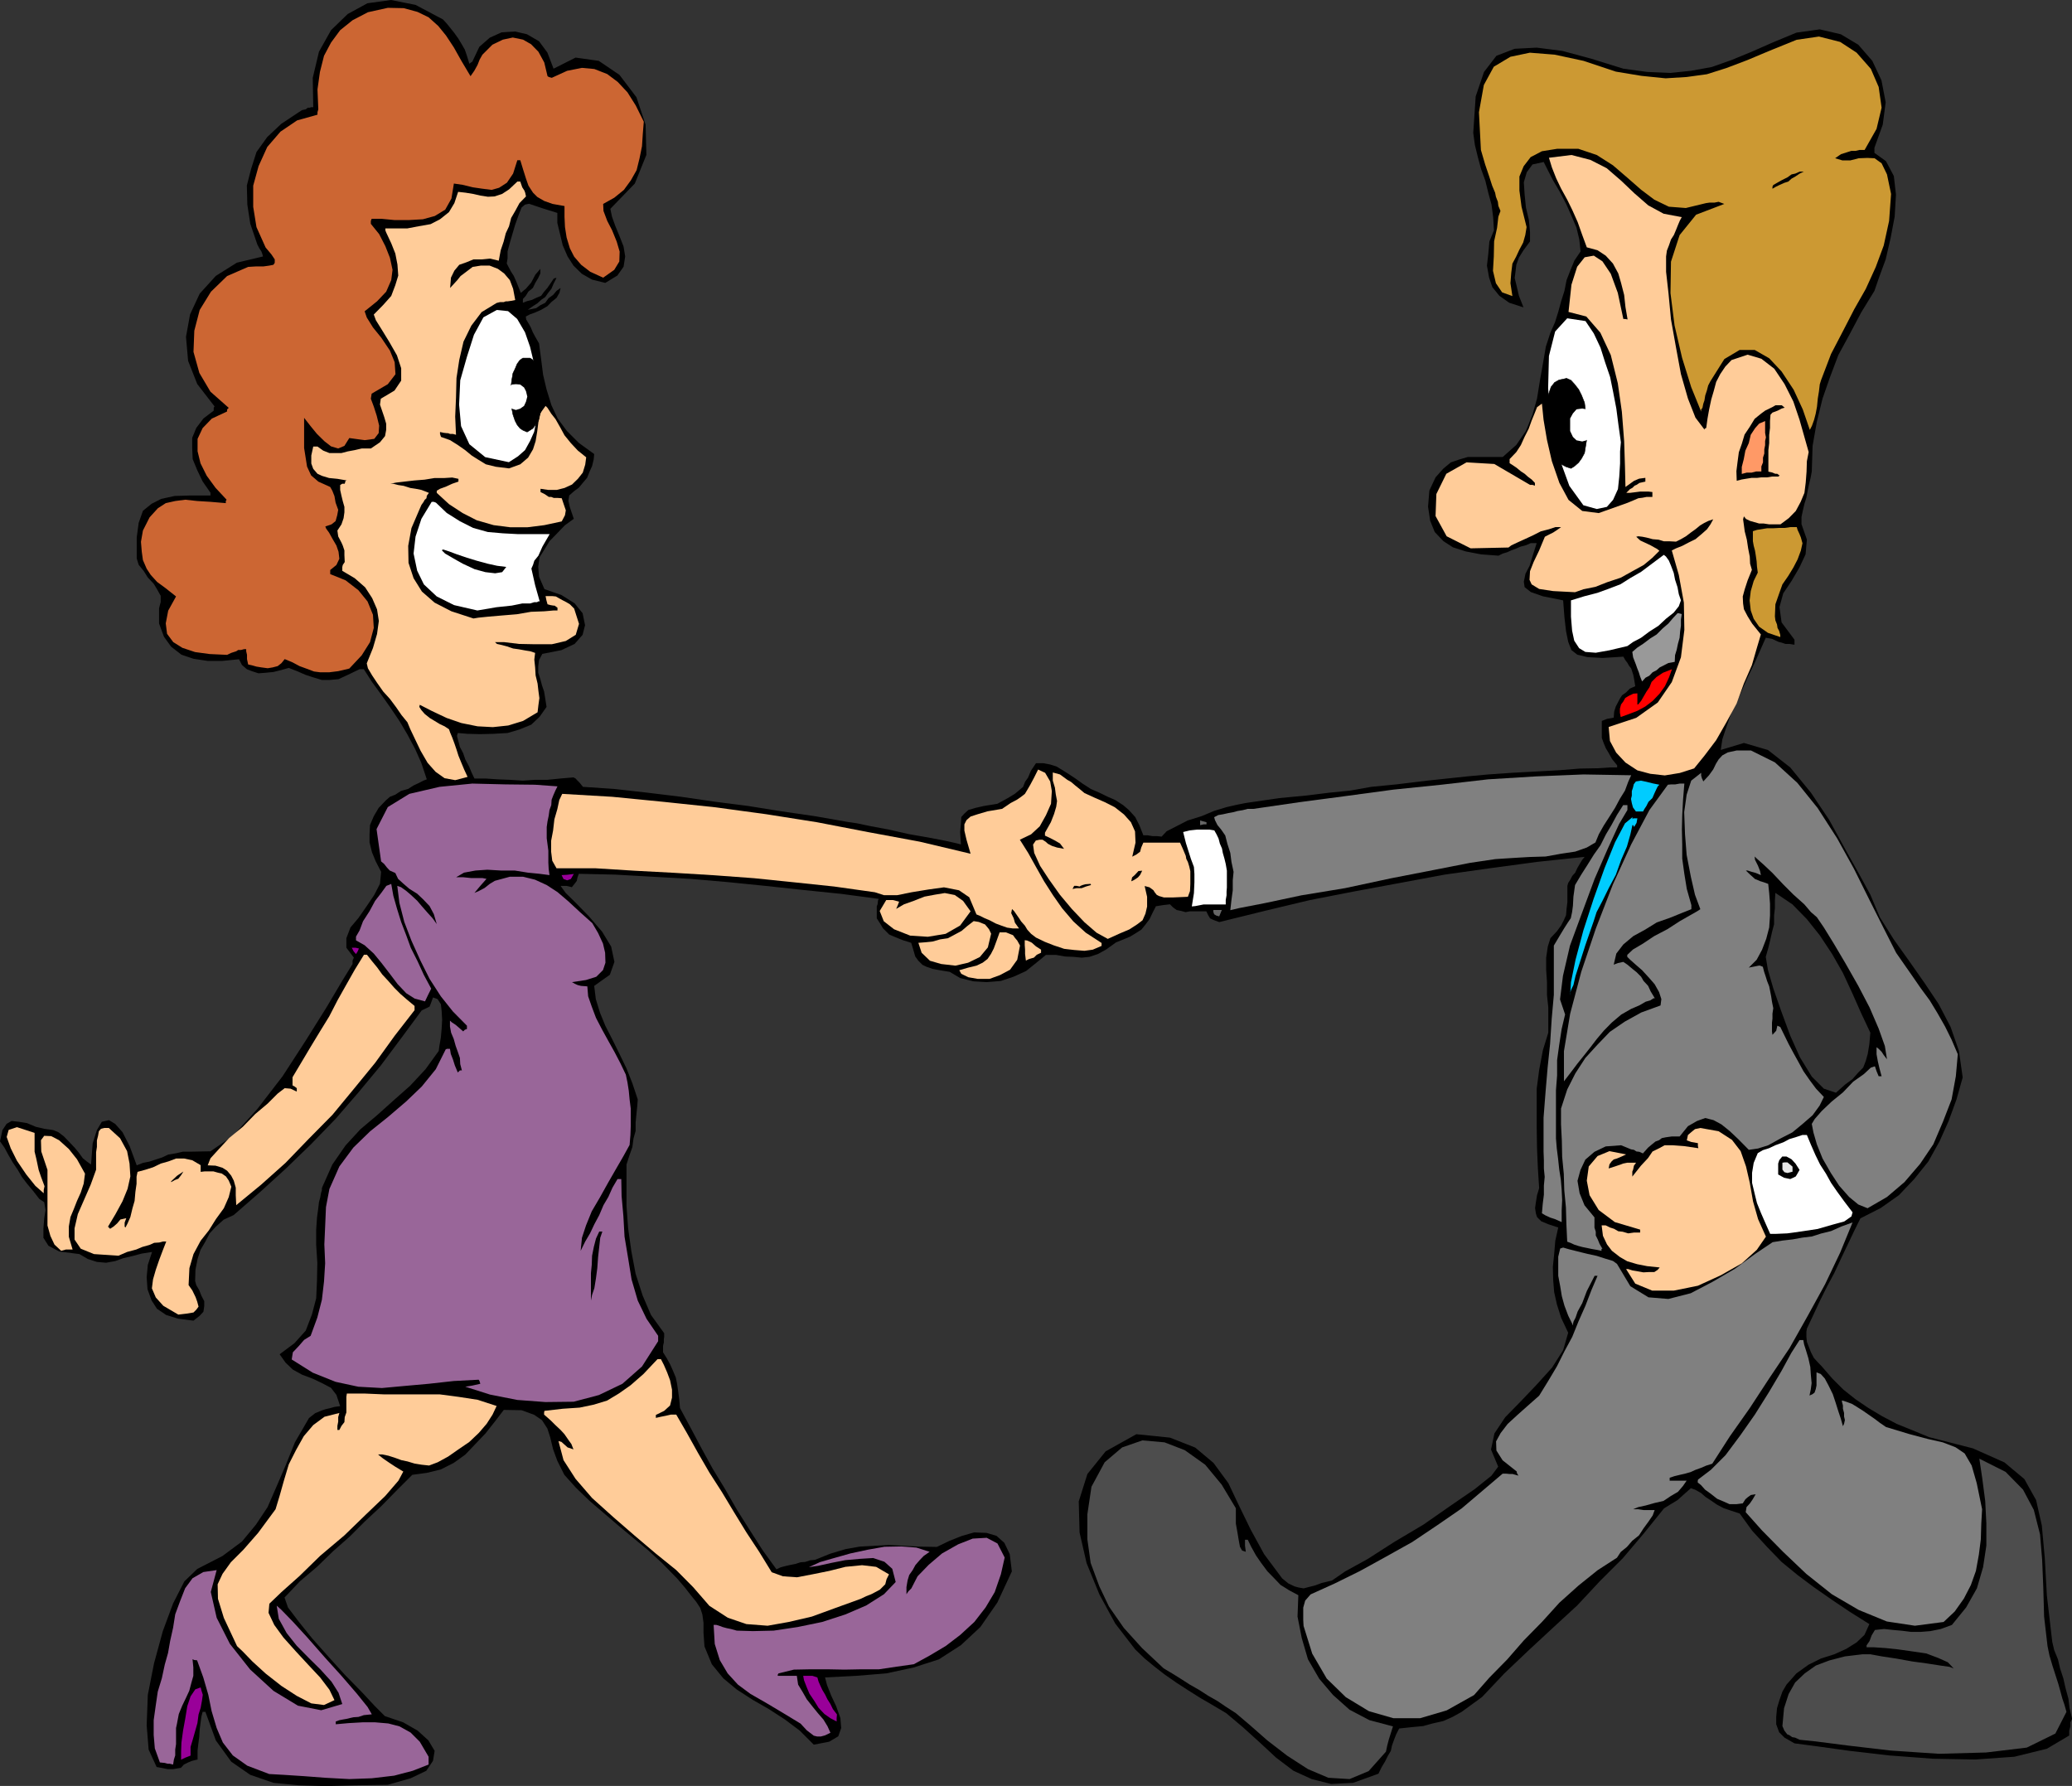 <svg xmlns="http://www.w3.org/2000/svg" version="1.2" width="480" height="413.745" viewBox="0 0 12700 10947" preserveAspectRatio="xMidYMid" fill-rule="evenodd" stroke-width="28.222" stroke-linejoin="round" xml:space="preserve"><rect x="0" y="0" width="12700" height="10947" fill="#333333" stroke="none"/><defs class="ClipPathGroup"><clipPath id="a" clipPathUnits="userSpaceOnUse"><path d="M0 0h12700v10947H0z"/></clipPath></defs><g class="SlideGroup"><g class="Slide" clip-path="url(#a)"><g class="Page"><g class="com.sun.star.drawing.PolyPolygonShape"><path class="BoundingBox" fill="none" d="M0 0h12702v10949H0z"/><path d="m12701 10536-16-66-7-58-18-66-13-58-20-61-13-56-23-56-12-51-33-284-13-232-18-198-35-155-72-129-122-102-193-86-269-69-104-43-94-38-91-48-82-49-81-55-74-59-68-68-64-74-25-26-23-25-18-35-12-31-13-33-3-30v-31l3-20 41-87 40-86 43-86 44-82 40-86 41-86 40-84 39-79 124-63 112-79 94-99 86-107 69-124 56-125 48-132 38-135-23-162-51-147-73-140-87-130-96-137-92-129-86-137-58-138-67-123-86-154-99-181-112-167-127-155-137-107-147-43-142 43 10-66 25-76 33-94 48-97 44-101 48-100 38-86 30-68 39 7 38 18 20 5 23 8h25l31 5v-31l-79-106-13-94 23-84 51-76 48-82 38-81 8-91-33-94v-44l8-38 10-43 12-38 8-43 8-38 10-41 7-38 5-157 26-148 35-142 46-132 51-135 69-127 71-134 81-132 30-87 39-106 30-130 25-132 8-135-13-114-48-91-71-51v-31l51-142 18-137-26-135-56-119-86-99-107-64-129-30-143 20-147 61-127 56-124 51-122 43-127 23-125 13-142-6-147-20-196-61-178-48-157-20-135 7-112 43-76 99-51 150-15 224 10 73 18 74 20 74 26 71 18 74 20 73 10 76 5 82-28 68-7 79-8 69 13 73 20 59 43 53 61 43 87 28-28-71-13-56-13-53 5-38 5-43 16-44 28-45 40-54v-58l-7-74-18-76-8-79-5-76 18-61 35-48 69-15 25 50 33 64 39 66 40 76 33 74 31 73 17 72 8 73-38 56-25 61-23 59-13 66-20 63-18 66-20 64-28 63-28 86-18 105-18 101-18 112-28 99-40 99-59 86-83 74h-214l-51 15-53 18-46 38-48 54-38 81-8 99 13 86 28 69 53 56 59 38 78 25 94 18 107 8 26-13 27-8 26-12 30-11 28-12 31-8 30-13h36l-23 72-20 66-26 50-10 49 5 33 38 30 74 26 124 25 8 104 10 86 13 64 20 51 36 28 63 15 92 5 127-8 12 21 13 17 10 18 13 16 5 15 8 25 5 26 7 43-33 15-23 23-25 18-13 20-12 23-13 25-10 31-3 38-40 7-33 13v104l12 33 13 31 18 30 20 36 31 38v13h-44l-73 5-112 2-124 10-145 8-148 8-144 10-130 12-244 26-190 23-153 15-129 23-130 13-137 17-168 16-205 30-51 10-66 15-76 23-79 33-84 26-68 35-61 31-31 33-30-3h-26l-30-5h-26l-25-63-25-49-39-43-35-30-48-31-46-20-51-25-53-23-51-33-43-31-38-25-36-23-43-26-38-12-43-8h-44l-31 46-18 43-18 25-12 31-21 18-30 25-43 26-64 35-81 13-53 12-44 13-25 23-18 20-2 38-5 54 5 76-31-8-68-15-104-20-115-20-124-28-112-21-86-18-49-7-205-36-206-30-206-33-203-26-206-30-205-25-204-23-193-13-20-25-13-13-12-13-13-7-81 7-79 8h-76l-74 5-79-5-76-3-74-5h-68l-18-38-15-36-23-43-13-38-20-38-10-38-8-30 5-18 59 5 78 2 82-2 86-5 71-21 74-30 51-48 43-61-8-51-7-43-13-38-10-38-13-39v-40l5-38 20-38 117-23 81-38 49-56 15-59-15-73-49-61-81-51-104-36-33-76-5-61 8-58 30-48 31-51 48-49 46-48 55-40-15-44-10-30-8-36 5-33 28-25 31-23 25-30 26-31 15-38 15-33 10-41 3-33-94-68-74-74-56-76-38-81-30-97-21-89-12-94-13-99-23-40-15-28-13-31-10-18-18-30-2-18 25-13 33-12 36-16 38-22 25-26 31-25 18-31 7-30-25 18-21 25-28 20-20 28-30 15-26 18-25 5-26 5 31-22 28-18 23-21 25-17 18-26 20-25 13-31 18-35h-8l-10 5-20 30-18 26-20 23-18 25-31 13-25 12-31 8-25 10v-23l18-20 15-25 28-23 15-31 18-30 13-28v-28l-31 36-25 48-33 38-31 25-25-63-18-41-18-28-12-23-13-25 5-31v-43l15-56 31-106 23-64 17-43 21-18 25-5 38 13 54 18 81 25v61l18 74 15 63 30 69 36 56 51 50 63 36 81 20 74-45 38-54 10-63-10-61-25-64-26-63-20-56-10-48 150-155 71-176-5-185-56-168-104-137-127-86-142-20-135 68-38-99-51-69-74-43-73-17-82 5-73 33-64 56-43 91-8 5-10 8-15-49-13-38-22-38-18-30-26-36-20-25-25-31-23-25-168-89-150-30-145 20-121 66-102 99-74 132-38 160 3 180h-13l-8 3h-12l-13 10-23 5-20 13-107 71-86 81-66 92-33 104-26 101 3 117 18 117 43 127 13 25 12 18 5 13 5 18-160 38-129 81-99 109-59 127-25 138 13 147 56 142 106 137-5 8v18l-63 48-44 58-25 61v64l3 66 28 68 33 69 48 69v17h-122l-97 3-83 18-59 30-53 43-26 74-12 89v129l12 39 31 38 25 40 36 38 20 33 23 41v38l-10 38v94l30 81 44 61 63 49 74 25 86 13h91l102-10 18 35 30 26 31 12 40 13 41-3 51-5 48-12 46-13 51 20 53 23 46 15 53 16h46l56-5 56-26 73-35h26l50 78 56 77 54 76 58 86 48 81 49 92 38 86 33 99-21 8-25 13-36 17-33 21-43 12-35 23-33 13-23 20-46 48-30 51-23 54-3 56v50l15 61 23 56 33 64-7 73-36 70-46 68-50 72-49 58-25 66v58l46 61-8 18v21l-61 99-99 167-127 203-142 219-155 201-150 165-137 94-112 2h-56l-43 10-48 8-38 18-38 12-39 13-40 8-38 15-43-117-44-86-45-51-38-23-44 10-30 51-26 81-10 130-25-18-25-20-26-36-25-30-36-38-30-31-33-25-31-13-56-8-51-12-55-23-49-8-45-5-31 18-25 38-15 69 27 38 26 48 25 43 31 46 25 43 33 43 36 43 38 49 30 20 8 48-8 51-5 64v55l31 49 66 35 124 16 51 30 56 18 56 5 56-10 50-18 56-13 56-15 64-10-26 79-7 76 5 73 25 69 33 51 56 38 74 23 94 12 38-30 23-25 5-36v-28l-18-35-13-33-18-31-7-25 2-69 13-66 18-56 30-51 26-50 38-41 48-43 61-28 163-142 157-143 155-150 150-155 140-162 137-165 127-170 124-168 28-13 20-10 8-20 13-36 28 10 20 31 5 41 3 55-3 54-5 56-8 45-5 36-81 112-94 101-104 92-99 89-102 86-91 99-81 117-61 137-3 8v12l-5 16-5 28-8 30-5 43-7 51-5 74v94l7 109-2 107-5 111-26 99-38 99-69 77-91 68 36 51 45 43 56 31 66 25 59 28 53 28 33 43 23 69-36 5-25 7-26 6-22 7-44 18-38 30-86 148-58 144-56 130-54 124-71 107-86 104-120 89-154 79-79 76-69 135-63 170-54 198-38 193-7 186 12 149 49 107 28 5 40 8h33l48-8 18-20 26-13 25-10 33-8v-56l5-43 5-38 3-48 5-38 5-38 8-31h17l64 175 94 130 117 81 142 49 155 15 167 5 181-5 198-3 140-40 96-46 41-61 10-61-38-64-66-60-89-51-112-38-61-61-81-87-104-106-97-107-104-117-81-101-66-87-21-61 94-99 105-89 99-96 101-89 94-94 99-92 97-99 94-94 89-12 86-21 79-40 71-51 61-64 63-66 56-71 56-73 109 2 77 28 48 33 33 51 18 56 17 71 26 71 43 86 71 79 84 81 84 72 91 78 89 74 92 76 88 81 92 94 48 56 38 49 31 38 25 38 13 40 7 51v61l6 84 45 109 71 87 82 68 99 64 96 55 99 64 92 69 86 86 94-18 56-33 18-51-5-61-26-73-30-64-26-66-12-46 193-10 183-15 167-36 155-50 135-87 119-111 104-150 89-191-13-106-33-69-48-43-61-18-76-3-74 21-76 30-79 38-111-2-94-5-89-5-87 5-91 5-86 15-94 28-94 38-31 3-30 10-28 2-31 10-30 6-31 7-30 8-26 12-86-119-76-119-79-125-71-124-79-130-68-124-69-130-63-117-5-55-6-46-7-48-8-39-18-43-17-38-21-38-22-35v-39l5-22v-21l2-12v-23l-81-112-51-119-43-133-26-137-20-142-10-137v-254l18-56 18-51 7-53 13-46v-53l5-51 5-48 3-41-33-99-36-91-43-89-43-87-44-86-33-81-25-82-10-81 96-68 28-79-20-94-56-92-81-94-79-81-63-62-31-43h36l33 8 17-21 13-17 5-23 8-21 223 5 229 13 231 13 231 20 229 23 231 25 234 24 231 31-5 7-3 26-5 12v74l20 31 18 30 18 18 20 20 23 10 31 13 33 13 48 15 13 43 12 41 18 25 26 26 25 12 38 13 43 8 61 10 64 38 81 20 81 5 87-7 78-26 77-35 61-49 61-50h61l56 10 51 2 51 5 48-5 51-17 51-28 61-44 43-17 43-18 33-20 36-23 25-31 25-33 18-38 21-41 43-7 43-5 18 18 23 17 25 5 30 8 26-5h101l11 23 12 20 21 10 35 13 280-69 276-66 277-54 275-51 274-51 284-40 282-38 292-31-15 18-15 25-15 26-13 28-18 20-12 23-13 20-5 18v100l-5 41-3 38-13 30-17 33-26 36-40 43-16 51-10 68v74l5 76v79l8 76v155l-33 107-23 122-15 114v241l2 125 5 119 8 125-13 43-7 43-5 36 5 33 7 22 26 26 43 18 61 20-18 81-7 82-8 78 2 82 6 73 17 76 26 82 43 91-31 107-68 107-94 104-99 104-94 96-66 99-21 99 44 105-41 55-102 82-147 101-168 117-180 107-162 104-138 76-81 56-63 15-44 16-40 10-26 7-30-5-26-7-38-18-38-31-111-149-82-150-73-150-64-135-91-124-112-94-155-61-206-21-188 105-112 139-53 168 5 190 43 188 79 193 97 178 122 158 58 56 61 50 63 49 72 50 68 44 76 48 74 43 86 51 102 86 104 94 99 92 107 81 112 51 119 30 135-7 155-56 20-41 20-33 18-36 18-30 7-33 13-36 13-33 18-35 73-8 74-7 58-16 66-15 56-25 56-31 59-43 66-48 137-145 144-137 153-142 150-138 137-147 142-142 127-150 125-155 40-25 43-26 39-35 43-38 28 10 35 20 26 23 38 25 30 21 43 23 44 15 55 18 77 106 91 99 89 92 99 81 99 74 109 76 110 74 121 76-30 66-48 46-64 40-73 33-82 26-76 38-74 53-61 69-25 43-18 51-15 50-5 54v45l18 49 33 33 61 35 137 18 201 28 241 28 267 20 261 5 241-17 199-49 137-81v-30l7-26v-25l11-21Zm0 0Zm-1237-4206-6 69-10 61-12 43-16 41-30 30-36 41-45 33-56 50-74-25-74-74-73-119-59-132-56-152-48-138-33-114-13-79 16-56 12-50 11-49 12-45v-54l5-45v-49l3-44 104 70 89 91 79 99 76 115 66 116 58 125 54 122 56 119Z"/></g><g class="com.sun.star.drawing.PolyPolygonShape"><path class="BoundingBox" fill="none" d="M10925 8940h1742v1811h-1742z"/><path fill="#4D4D4D" d="m12666 10493-12-43-13-38-13-48-12-43-18-56-18-56-18-61-12-58-21-181-5-179-7-170-13-155-38-150-66-124-107-109-161-81 18 121 18 138 7 137v137l-20 132-38 130-66 117-87 107-68 25-64 13-61 5h-56l-55-7-56-5-56-6-56 6-20 33-13 35-18 26v12h43l74 5 76 8 92 13 81 12 74 28 58 26 36 38-26-10-56-8-84-13-88-12-100-18-86-13-71-13h-48l-108 13-96 25-82 31-68 48-59 56-40 71-28 87-10 109 12 28 18 23 13 5 17 12 18 3 28 13 97 10 195 25 265 31 295 20 290-8 250-30 175-86 68-133Z"/></g><g class="com.sun.star.drawing.PolyPolygonShape"><path class="BoundingBox" fill="none" d="M10405 8214h1745v1753h-1745z"/><path fill="gray" d="m12149 9251-33-160-31-108-43-74-56-38-78-30-89-20-117-31-142-43-38-26-33-25-36-25-33-23-41-26-28-17-35-13-26-8v8l6 23v20l7 26v22l5 21-5 23-7 15-13-46-16-48-16-51-17-51-26-53-23-43-25-28-26-10v81l-5 23-7 20-13 10-18 8 8-38 5-38-5-54-3-45-12-54-13-43-13-41-5-27h-23l-50 78-61 112-77 130-86 137-89 127-91 122-89 89-79 60-2 8v10l20 16 25 28 36 26 38 30 38 16 38 17h41l40-5 16-25 15-13 18-13 30-5-18 31-17 25-21 23-5 31 99 111 130 132 142 135 157 125 164 96 173 71 172 26 176-23 68-64 56-79 43-83 31-87 18-99 12-94 3-99 5-86Z"/></g><g class="com.sun.star.drawing.PolyPolygonShape"><path class="BoundingBox" fill="none" d="M9568 4600h2433v3068H9568z"/><path fill="gray" d="m12000 6462-38-89-40-81-46-81-48-79-56-76-51-74-51-73-48-69-76-150-87-173-95-191-104-188-119-185-125-155-137-125-147-73h-87l-55 12-33 18-23 25-16 26-17 35-26 36-35 38-5-13-3-5-5-18v-17l-61 48-28 86-15 107 5 135 10 127 26 135 25 109 33 89-20 13-44 25-63 36-74 48-82 43-69 46-61 36-35 33v12l18 18 35 31 38 33 44 48 33 38 27 48 14 43-5 39-118 43-101 56-92 63-76 79-74 81-61 94-50 99-38 117v97l5 100 2 99 10 104 3 101 10 105 3 104 5 106 22 8 21 10 25 8 26 7 25 5 28 6 28 5 35 7v-12h6l-18-31-10-25-13-26v-23l-8-25v-63l-61-74-30-74-13-76 18-66 30-64 56-48 69-33 94-7 30 12 31 13 18 3 15 10 18 2 22 10 31-35 25-21 21-17 22-8 17-13 25-5 36-5h48l51-63 56-32 50-18 51 13 48 26 51 41 54 51 63 64 56-8 63-20 74-41 74-38 63-52 61-53 43-59 26-53-48-51-38-51-39-56-30-55-31-56-30-56-25-51-26-53-7-3-11-5-7 31-23 25-3-20v-54l3-25v-31l5-33-8-40-5-33-7-36-5-25-13-33-8-26-10-30-8-31-17-7h-8l-35 7-26 5 48-48 33-61 26-68 18-69 5-74v-71l-5-66-6-56-27-10-23-7-18-8-13-5-30-27-26-25h11l25 8 25 7 31 13-5-25-13-33-18-36-2-20 12 12 44 39 53 50 66 70 63 63 66 59 41 48 36 31 43 63 61 99 71 120 79 139 69 132 56 130 38 107 13 81-20-26-13-20-18-18-13-10v43l8 44 10 43 13 48h-18l-13-31-10-30-25 8-43 40-65 46-63 66-69 56-61 58-43 49-18 30 10 52 21 73 35 87 51 89 51 78 61 69 56 46 57 23 119-69 107-91 96-112 81-120 59-138 53-137 26-142 12-135Z"/></g><g class="com.sun.star.drawing.PolyPolygonShape"><path class="BoundingBox" fill="none" d="M9065 223h2527v2413H9065z"/><path fill="#C93" d="m11591 1189-25-120-33-68-43-31-44-2-53 2-51 13h-50l-44-13 36-25 41-13 22-7h26l25-6h31l73-129 31-130-18-127-48-111-87-99-101-66-130-33-137 20-163 66-138 58-129 49-120 38-124 17-129 8-148-15-157-26-198-66-177-38-152-12-119 25-102 61-61 112-30 167 12 231 26 89 25 74 18 56 18 43 5 25 12 31 3 25 13 31-13 35-8 69-18 82-2 94-5 87 18 76 38 56 63 23-12-79 5-64 7-56 23-43 20-43 23-43 13-46 8-49-31-125-13-99v-86l26-63 43-56 69-36 94-15h129l113 38 99 63 86 74 87 76 81 61 89 43 104 8 124-30 21-3h30l26-5 35 13-173 66-101 125-53 163-3 193 25 198 46 198 56 180 61 150v-13l8-10 5-25 7-20 5-31 10-30 8-31 13-25 86-137 94-56h92l89 51 76 81 74 112 56 121 43 125 13-25 13-36 10-38 8-43 5-51 7-43 5-43 8-26 61-160 74-142 68-132 71-125 61-134 49-132 33-151 12-165Z"/></g><g class="com.sun.star.drawing.PolyPolygonShape"><path class="BoundingBox" fill="none" d="M10739 6957h617v607h-617z"/><path fill="#FFF" d="m11355 7431-51-67-43-59-38-55-31-56-36-56-28-57-28-64-25-60h-28l-36 12-43 13-38 20-49 18-38 18-38 12-31 18-25 60-10 61v61l15 63 15 61 25 62 28 64 28 63h36l69-3 87-12 99-15 90-26 73-20 44-31 7-25Z"/></g><g class="com.sun.star.drawing.PolyPolygonShape"><path class="BoundingBox" fill="none" d="M7988 7493h3368v3040H7988z"/><path fill="gray" d="m11355 7493-69 25-63 28-61 15-56 18-58 7-61 11-61 7-61 10-107 72-124 91-139 81-132 69-137 35-122-10-111-68-82-137-25-18-43-13-56-18-56-12-64-16-48-12-38-11-18 6-12 50v117l12 64 10 61 16 58 23 61 30 61v-13l3-12 12-23 13-38 28-51 28-74 48-94h18l-38 89-36 94-43 97-38 94-48 89-46 92-53 89-56 91-69 61-63 56-61 56-43 56-28 51 2 56 38 60 87 69v8l10 17-36-10h-18l-20-2h-23l-119 101-132 112-151 104-152 102-163 91-158 87-154 76-148 67-33 38-12 43v76l2 36 53 170 89 153 117 114 142 86 150 43h163l163-48 168-94 94-107 109-111 102-117 112-114 106-117 117-105 117-94 119-77 23-35 38-31 33-38 41-33 28-43 30-41 26-38 12-33h-68l-33-5h-31l31-13 46-10 53-15 56-13 45-30 44-26 30-35 23-33h-104v-18l30-10 33-8 31-7 35-10 28-13 36-13 30-13 38-12 108-168 122-173 119-182 125-186 112-199 106-193 92-193 76-185Z"/></g><g class="com.sun.star.drawing.PolyPolygonShape"><path class="BoundingBox" fill="none" d="M8799 950h2288v3804H8799z"/><path fill="#FC9" d="m11086 2771-26-92-30-106-38-112-54-107-63-94-79-61-84-25-99 33-38 40-31 46-25 48-15 56-15 51-13 61-10 56-8 58-10 5v6l-56-74-46-117-43-150-30-162-31-173-15-158-15-134v-94l5-36 13-33 12-35 18-28 13-31 12-30 11-26 12-22-111-21-94-51-84-73-83-79-88-76-100-51-116-30-138 17 18 59 26 66 30 63 38 69 31 63 33 74 28 79 28 76 66 18 50 33 44 48 33 61 17 58 19 74 8 74 13 76-16-3h-10l-34-160-43-117-51-76-53-35-56 10-46 58-35 110-18 167 109 28 86 99 64 137 43 173 25 175 14 181 5 156 3 124 28-20 25-18 31-13 38-5v23l-36 8-18 12-12 5-13 13-15 8-23 23h23l40-5 23-3h49l25 3v30h-36l-25 5-25 3-23 10-43 18-42 15-135 48-101-13-84-68-56-104-46-133-30-130-21-124-10-99-30 22-15 38-18 44-18 50-25 49-23 51-28 43-41 43v25l41 27 28 23 23 15 20 18 23 17 20 21v17l-15-5h-15l-219-128-170-10-124 70-61 124-5 135 68 124 147 74 232-5 17-13 38-18 44-20 50-23 49-25 50-13 39-13h35l-25 18-23 15-26 13-25 13-35 84-34 71-22 56-3 53 13 28 46 28 86 13 134 7 51-18 74-15 71-28 84-28 72-40 69-38 53-44 43-43-15-12-15-8-23-13-21-10-43-20-25-23 13-3 25 3 25 5 38 10 36 3 33 10h36l38 2 30-15 31-18 30-23 28-20 28-23 25-15 26-13 30-10-17 31-21 30-35 31-36 30-41 20-40 21-38 15-26 13 43 150 31 170 3 167-21 168-56 152-86 125-132 94-169 56 8 86 38 71 57 61 73 48 79 21 89 10 92-15 88-28 64-79 71-94 64-112 61-112 45-124 49-112 30-104 25-84-53-66-28-45-23-44-5-35-2-43 12-44 18-55 26-64-11-38-2-43-10-51-8-53-13-51-5-38-5-36 5-18 13 16 25 12 28 8 28 8h28l33 5h69l51-38 43-44 30-56 23-55 8-64 5-66 2-64 11-56Z"/></g><g class="com.sun.star.drawing.PolyPolygonShape"><path class="BoundingBox" fill="none" d="M10863 1052h194v107h-194z"/><path d="M11056 1052h-25l-27 12-23 5-25 18-38 19-49 28-5 10v13l22-13 21-10 29-13 25-8 20-18 23-13 27-18 25-12Z"/></g><g class="com.sun.star.drawing.PolyPolygonShape"><path class="BoundingBox" fill="none" d="M10724 3231h325v675h-325z"/><path fill="#C93" d="m11048 3330-10-36-8-20-12-26-5-17h-39l-36 5h-33l-36 2h-38l-31 5-31 5-25 8v61l5 28 8 30 5 31 5 35 2 31 5 38-25 51-18 62-7 58 7 61 18 51 33 48 54 38 76 26v-13l-7-25-10-18-3-21-10-25-3-25 3-74 23-66 20-56 36-52 31-51 26-50 20-54 10-45Z"/></g><g class="com.sun.star.drawing.PolyPolygonShape"><path class="BoundingBox" fill="none" d="M10899 7089h132v139h-132z"/><path d="m11030 7171-25-39-24-26-31-17h-26l-18 22-7 21v67l36 20 38 8 18-8 16-8 10-17 13-23Z"/></g><g class="com.sun.star.drawing.PolyPolygonShape"><path class="BoundingBox" fill="none" d="M10925 7125h63v67h-63z"/><path fill="#E6E6E6" d="m10987 7151-31-26h-19l-12 2v42l12 16 19 5 31-8v-31Z"/></g><g class="com.sun.star.drawing.PolyPolygonShape"><path class="BoundingBox" fill="none" d="M10643 2484h297v464h-297z"/><path d="m10939 2499-18-15h-38l-21 12-43 21-23 17-41 33-30 49-32 48-17 57-18 51-8 60-7 56 2 59 31-8 30-5 31-5h34l25-3h35l31-5h39l5-5h3l-16-12h-12l-19-8-23-5v-132l5-43v-50l5-43v-43l3-38 12-13 32-12 25-13 18-5Z"/></g><g class="com.sun.star.drawing.PolyPolygonShape"><path class="BoundingBox" fill="none" d="M10676 2581h150v325h-150z"/><path fill="#F96" d="m10824 2681-5-27v-73l-36 15-25 28-27 41-12 51-21 46-10 53-12 47v43l30-8h30l27-7h33v-31l10-25v-29l8-25v-26l5-25v-26l5-22Z"/></g><g class="com.sun.star.drawing.PolyPolygonShape"><path class="BoundingBox" fill="none" d="M9726 6914h1099v998H9726z"/><path fill="#FC9" d="m10824 7580-48-107-31-109-20-114-23-100-33-94-53-69-82-53-112-20-33 7-22 18-21 18-7 33 28 10 40 7v18l3 13-89-13-67-5h-51l-33 18-41 20-28 41-43 46-53 67v-31l5-12 5-24 13-18h-54l-25 5-13 5-38 13-38 12 5-25 13-18 13-12 20-6 35-15 21-10-102-20-73 30-54 64-12 87 17 89 56 91 99 74 155 46v18h-38l-35 5-34-10-27-3-26-15-25-8-26-13h-25l8 64 25 53 30 39 49 38 45 26 61 18 61 12 77 8-13 15-20 13h-31l-36 2-38-7-30-5-25-8h-13l56 89 104 43h132l148-30 140-64 129-73 92-83 56-81Z"/></g><g class="com.sun.star.drawing.PolyPolygonShape"><path class="BoundingBox" fill="none" d="M9586 4803h782v1826h-782z"/><path fill="gray" d="m10367 5548-28-99-15-92-13-94v-87l-2-92 2-88 5-94 8-99h-28l-28 5h-25l-20 2-113 155-112 211-112 245-104 269-90 267-68 257-38 229v185l43-56 40-53 41-51 38-48 39-51 43-51 49-50 58-49 61-35 51-22 38-22 28-8 20-13h8l-26-43-15-33-28-30-15-26-28-28-25-20-31-26-25-17-33 7-26 10 16-68 43-56 61-51 73-40 71-44 80-28 74-30 58-23v-25Z"/></g><g class="com.sun.star.drawing.PolyPolygonShape"><path class="BoundingBox" fill="none" d="M10005 3759h304v419h-304z"/><path fill="#999" d="m10308 3764-18-5h-8l-28 30-28 33-35 30-37 37-40 25-41 31-38 25-30 26 5 33 17 44 8 23 10 25 8 26 12 30 21-23 23-12 20-21 25-13 19-17 26-13 27-14 39-7 2-41 10-33 8-38 10-36 3-38 5-36v-38l5-33Z"/></g><g class="com.sun.star.drawing.PolyPolygonShape"><path class="BoundingBox" fill="none" d="M9629 3401h675v602h-675z"/><path fill="#FFF" d="m10303 3680-13-38-8-43-15-46-8-41-17-45-13-31-18-25-13-10-71 53-68 51-66 38-60 38-73 28-69 25-81 21-81 25v100l7 86 13 61 30 46 38 23 64 5 84-15 110-26 35-25 49-26 51-38 55-35 46-43 48-38 31-39 13-36Z"/></g><g class="com.sun.star.drawing.PolyPolygonShape"><path class="BoundingBox" fill="none" d="M9929 4102h320v294h-320z"/><path fill="red" d="m10248 4102-56 22-39 26-30 30-13 33-18 26-18 31-15 26-18 22h-5v-68l-25 2-27 13-22 13-13 23-13 17-7 26v25l5 26 50-18 52-20 48-26 46-35 42-44 33-46 25-54 18-50Z"/></g><g class="com.sun.star.drawing.PolyPolygonShape"><path class="BoundingBox" fill="none" d="M9997 4785h175v190h-175z"/><path fill="#0CF" d="m10171 4810-40-8-40-10-33-7-31 5-13 17-5 21-7 21v28l-5 20 5 26 7 26 18 25h44l8-15 12-18 13-26 24-23 13-30 12-26 8-16 10-10Z"/></g><g class="com.sun.star.drawing.PolyPolygonShape"><path class="BoundingBox" fill="none" d="M9623 5009h414v1094h-414z"/><path fill="#0CF" d="M10036 5016h-25l-5 5v8-20l-46 38-61 116-64 158-67 188-63 194-48 180-28 137-5 82v-13l5-20 15-31 13-56 25-78 35-110 51-147 18-56 36-69 39-79 43-81 33-92 35-81 21-74 13-58 5 2 5 10 15-25 5-28Z"/></g><g class="com.sun.star.drawing.PolyPolygonShape"><path class="BoundingBox" fill="none" d="M7442 4747h2557v834H7442z"/><path fill="gray" d="m9998 4752-292-5-292 12-293 18-287 33-293 30-289 39-287 38-282 41h-36l-30 8-31 5-30 8-28 5-31 7-30 5-25 13 5 18 15 30 23 28 25 36 13 51 18 56 7 55 13 61-5 52v61l-8 59-7 63 55-13 155-30 226-48 267-44 280-60 267-52 219-43 155-23 45-3 79-5 86-5 99-3 94-17 87-13 71-25 53-31 21-51 30-53 36-56 33-52 30-56 31-50 20-54 18-40Z"/></g><g class="com.sun.star.drawing.PolyPolygonShape"><path class="BoundingBox" fill="none" d="M9451 4935h525v2557h-525z"/><path fill="gray" d="M9975 4935h-26l-38 60-33 61-35 59-33 66-41 58-38 61-39 61-38 64-10 71-3 56-5 38-8 38-17 25-23 36-26 43-38 64v302l-13 146-10 155-15 144-13 153-12 155v208l2 53v51l5 51-5 53v56l-7 56-5 58 22 13 28 13 31 10 40 18v-71l3-64-3-63-5-61-10-64-7-66-8-63-5-61v-295l7-91v-94l13-94 15-97 21-89-31-92 18-145 43-185 74-201 77-208 81-186 69-150 51-86v-30Z"/></g><g class="com.sun.star.drawing.PolyPolygonShape"><path class="BoundingBox" fill="none" d="M9489 1951h447v1170h-447z"/><path fill="#FFF" d="m9935 2711-15-107-13-100-20-104-18-89-31-91-28-89-41-87-51-76-112-17-74 81-38 150-5 198 17 212 49 210 64 176 86 119 82 23 62-13 38-43 30-66 8-76 5-81v-74l5-56Z"/></g><g class="com.sun.star.drawing.PolyPolygonShape"><path class="BoundingBox" fill="none" d="M6665 8829h1874v2077H6665z"/><path fill="#4D4D4D" d="m8538 10582-144-38-122-64-102-91-84-99-69-119-38-130-26-132 5-131-56-30-53-33-41-43-40-41-38-51-31-45-30-54-21-43h-17v36l5 38-23-8-13-23-7-38-8-48-10-56v-94l-87-145-101-122-125-89-124-48-136-12-124 43-107 91-81 150-25 168v155l20 144 53 143 59 124 91 131 112 124 132 124 52 31 53 33 56 36 58 33 54 35 58 33 53 36 59 38 86 73 107 94 122 94 127 82 125 53 130 8 117-49 106-119 8-38 10-38 13-41 12-38Z"/></g><g class="com.sun.star.drawing.PolyPolygonShape"><path class="BoundingBox" fill="none" d="M7252 5085h269v472h-269z"/><path fill="#FFF" d="m7520 5337-7-41-8-33-10-35-5-27-13-30-8-31-12-25-14-25-30-5h-74l-47 5-40 10 17 68 18 57 13 41 18 48 3 43v51l-3 67-13 81 21-2 26-5 25-5h136v-28l5-28v-23l2-25v-103Z"/></g><g class="com.sun.star.drawing.PolyPolygonShape"><path class="BoundingBox" fill="none" d="M7437 5578h53v40h-53z"/><path fill="#666" d="M7489 5578h-52v12l5 14 13 8 18 5 9-22 7-17Z"/></g><g class="com.sun.star.drawing.PolyPolygonShape"><path class="BoundingBox" fill="none" d="M7356 5029h40v30h-40z"/><path fill="#666" d="m7395 5040-22-6-17-5v29l21-5h18v-13Z"/></g><g class="com.sun.star.drawing.PolyPolygonShape"><path class="BoundingBox" fill="none" d="M6332 4734h965v1022h-965z"/><path fill="#FC9" d="m7296 5340-7-30-8-26-10-20-3-18-18-43-17-38h-225l-13 30-7 26-23 17-25 13 20-86-3-69-25-56-43-48-56-44-61-31-64-28-61-28-30-25-25-20-27-23-23-13-45-33-44-12v50l13 43 5 39 8 43-5 35-13 44-20 51-36 64v18l26 12 35 18 31 18 25 33-43-8-31-10-25-13-13-12-20-13h-18l-23 5-17 25 7 51 36 79 53 81 69 97 73 87 77 81 74 64 69 38 73-33 59-25 48-31 33-25 18-41 10-43v-60l-15-66 30 8 24 18 8 13 12 15 13 7 31 9h55l92-4 13-35 2-43v-79Z"/></g><g class="com.sun.star.drawing.PolyPolygonShape"><path class="BoundingBox" fill="none" d="M6934 5337h68v67h-68z"/><path d="m7001 5337-23 2-22 24-17 15-5 24 17-8 24-16 13-15 13-26Z"/></g><g class="com.sun.star.drawing.PolyPolygonShape"><path class="BoundingBox" fill="none" d="M3378 4716h3375v1113H3378z"/><path fill="#FC9" d="m6752 5780-97-63-76-69-69-81-56-80-55-86-49-87-48-86-51-81 69-33 53-49 38-68 31-70 5-78-10-59-31-53-43-20-25 50-23 43-18 31-15 25-23 18-26 18-38 20-53 36-89 15-61 18-43 14-25 22-13 26v38l13 56 25 86-312-74-313-58-316-61-310-49-317-43-313-33-315-31-307-18-18 38-12 56-18 62-8 69-12 63v66l7 56 26 46h236l241 15 244 13 246 15 244 18 244 25 247 26 249 35 56 18h81l89-18 104-17 94-13 92 18 63 43 44 105 20 8 30 15 31 13 38 20 35 13 34 12 35 5h38l-25-35-8-28-15-31 5-25 13 13 30 43 13 20 23 26 15 25 23 25 30 23 54 26 56 22 63 21 61 7 63 5 51-7 54-23v-18Z"/></g><g class="com.sun.star.drawing.PolyPolygonShape"><path class="BoundingBox" fill="none" d="M6574 5418h114v32h-114z"/><path d="m6680 5418-27 2-18 5-12 5-5 4-19-4h-15l-5 9-5 10 25-5h31l26-10 31-9-2-7h-5Z"/></g><g class="com.sun.star.drawing.PolyPolygonShape"><path class="BoundingBox" fill="none" d="M6281 5763h101v126h-101z"/><path fill="#FC9" d="m6381 5821-31-20-26-23-28-13-15-2v30l2 28v26l5 41 20-10 29-8 18-18 26-12v-19Z"/></g><g class="com.sun.star.drawing.PolyPolygonShape"><path class="BoundingBox" fill="none" d="M5880 5715h374v286h-374z"/><path fill="#FC9" d="m6252 5796-17-31-13-15-13-18-13-5-30-12h-39l-18 50-18 49-17 33-21 31-30 23-38 18-50 12-55 16 12 22 43 21 57 10h74l63-23 62-33 44-61 17-87Z"/></g><g class="com.sun.star.drawing.PolyPolygonShape"><path class="BoundingBox" fill="none" d="M4374 9426h1785v1219H4374z"/><path fill="#969" d="m6158 9547-44-86-66-35-86 5-89 35-99 56-81 69-69 71-38 74-18 18-12 18v-44l7-41 10-33 21-30 17-31 26-30 25-26 36-25-81-26-92-7-104 2-102 18-107 23-99 28-87 25-68 31 56-8 81-18 86-17 90-8 81-5 69 23 48 43 21 81-72 75-109 69-128 55-142 46-150 31-147 22-127 3-99-3-36-10-25-5-26-7-12-5-26-8h-17l7 117 31 99 48 81 63 69 77 57 96 55 99 59 112 68 38 41 43 33 21 5h22l26-7 33-16-18-40-25-41-33-38-31-38-38-48-25-44-28-46-8-54h-117v-7l5-8 94-23 104-2h102l104 2 105-2h107l107-16 106-15 97-53 99-59 89-68 86-79 69-89 56-94 38-110 23-102Z"/></g><g class="com.sun.star.drawing.PolyPolygonShape"><path class="BoundingBox" fill="none" d="M5629 5646h447v274h-447z"/><path fill="#FC9" d="m6075 5723-13-27-12-15-13-15-8-3-30-12-31-5-39 30-35 30-41 22-43 23-48 7-45 13-48 5-40 3 20 61 51 49 69 20 87 10 78-18 72-35 49-59 20-84Z"/></g><g class="com.sun.star.drawing.PolyPolygonShape"><path class="BoundingBox" fill="none" d="M5392 5474h558v269h-558z"/><path fill="#FC9" d="m5949 5586-46-64-51-36-61-12-61 10-64 12-66 26-59 21-48 28 10-23 8-21-38-10h-41l-40 67 25 63 63 49 99 39 108 7 109-18 89-51 64-87Z"/></g><g class="com.sun.star.drawing.PolyPolygonShape"><path class="BoundingBox" fill="none" d="M3335 8331h2115v1635H3335z"/><path fill="#FC9" d="m5449 9650-79-46-86-10-102 10-99 25-104 21-94 18-86-6-69-25-76-124-79-120-76-124-74-123-77-120-69-119-68-122-66-114h-33l-31 7-30 6-31 7v-18l51-25 36-33 12-48v-49l-12-58-18-48-20-46-18-35h-21l-86 91-79 69-71 50-73 44-82 25-86 18-104 7-112 13-2 10v13l15 13 28 25 25 25 33 31 23 25 25 36 18 25 13 33-36-12-20-18-18-16-18-5 31 117 74 115 101 117 130 117 129 112 132 112 125 101 104 105 99 114 113 73 114 39 130 10 129-23 142-33 145-53 155-56 33-16 31-12 25-13 28-15 15-15 18-18 8-31 15-30Z"/></g><g class="com.sun.star.drawing.PolyPolygonShape"><path class="BoundingBox" fill="none" d="M4922 10272h209v281h-209z"/><path fill="#909" d="m5130 10509-25-33-15-31-19-30-13-27-18-30-12-26-11-25-7-25-31-10h-56l5 27 17 44 16 38 31 46 25 41 36 38 37 26 38 20v-20l2-23Z"/></g><g class="com.sun.star.drawing.PolyPolygonShape"><path class="BoundingBox" fill="none" d="M1788 4803h2247v3792H1788z"/><path fill="#969" d="m4034 8188-71-104-54-112-38-130-20-124-23-138-7-125-11-124-2-104h-23l-31 53-25 56-30 51-26 61-30 56-26 55-30 51-28 57 8-80 25-76 35-86 51-87 49-88 50-87 44-76 38-69 5-61 2-55v-107l-7-56-5-53-8-51-10-48-33-69-36-69-38-68-38-69-38-73-26-69-22-63-5-61-39-3-20-5-18-8-17-10 86-13 63-20 41-41 15-45-2-61-13-56-30-65-36-61-76-68-69-64-68-58-66-43-72-33-73-18h-81l-92 25-30 18-33 26-38 20-24 10 36-43 38-43-25-5h-70l-48-5h-43l48-28 70-13 73-5 84 5h84l81 13 71 7 61 8-5-38-2-38v-74l-5-38-5-38v-69l5-35 7-33 5-36 11-30 2-33 10-26 13-30 13-26-138-10-180-2-204-5-201 20-185 43-132 81-69 135 28 198 18 15 18 23 17 18 34 15 17 36 33 30 36 31 48 30 38 36 38 40 26 49 18 61-26-36-30-33-36-41-28-33-41-38-27-23-31-22-23-8 13 104 30 117 44 115 55 122 56 112 69 107 74 93 86 87v20l-13 5-10 10-25-22-21-18-23-15-12-11v36l7 38 16 38 12 43 13 36 13 38 2 38 10 38h-12l-13 13-18-43-12-38-13-33-5-31h-18l-8 3-61 122-86 106-96 92-110 94-111 89-102 99-86 116-61 138-21 111-5 117-5 112 5 115-7 112-13 112-28 109-41 112-40 25-33 38-36 38-7 44 129 81 140 56 139 30 145 8 142-13 145-13 153-17 153-8 5 8 5 17-49 11-43 7 151 48 167 33 173 13 173-2 155-41 144-69 120-106 99-155v-33Z"/></g><g class="com.sun.star.drawing.PolyPolygonShape"><path class="BoundingBox" fill="none" d="M864 48h3083v4075H864z"/><path fill="#C63" d="m3946 746-49-99-51-81-60-64-64-48-79-31-76-7-91 18-94 43-18-5-8-5-20-84-36-66-45-46-49-28-63-13-61 13-64 31-61 61-17 30-13 33-20 36-23 33-56-94-46-82-48-73-48-59-59-53-68-33-84-23-98-2-122 27-94 49-76 61-56 76-43 81-25 99-15 107 5 122-5 18v15l-125 35-102 69-81 94-53 117-33 120v130l20 124 56 125 36 43 20 30v21l-8 12-25 5-36 5h-45l-49 3-129 56-99 96-69 112-33 127-5 130 36 129 68 115 112 99-10 10v12l-94 44-56 58-31 66v76l18 74 38 76 54 74 68 73-5 8v13l-94-8-81-5-74-8-61 8-58 13-48 31-51 56-41 81-12 69 5 61 7 51 23 53 25 38 39 43 53 39 63 50-48 87-15 78 8 64 38 51 56 35 78 26 89 12 107 5 25-12 31-10 12-8h18l18-5h13v13l5 22v26l7 33 23 5 28 8 31 5 38 5 30-5 31-8 23-18 20-25 48 20 43 23 41 15 48 18 38 5h54l56-7 68-16 76-81 51-81 23-87-5-81-33-81-56-69-79-61-94-38v-25l38-31 18-38-5-43-13-38-25-43-20-36-18-25-5-13 38-13 25-20 10-36 6-33-16-44-7-40-13-33-13-23-73-33-44-38-25-54-8-51-10-63v-185l13 17 30 38 36 44 46 45 40 31 44 13 38-16 30-48 94 13 59-8 27-35 3-46-15-61-18-56-18-48 5-31 99-58 47-61-5-74-29-71-53-79-51-63-38-61-13-38 76-61 56-59 31-71 8-63-16-74-28-71-38-74-51-63v-18l5-13h59l82 8h86l87-5 73-20 64-39 38-68 15-92 54 8 61 15 55 8 61 8 46-13 48-31 38-56 26-82h18l17 56 18 57 15 43 28 43 26 26 43 25 51 18 73 13v66l3 63 10 64 20 66 26 51 43 50 56 43 79 36 68-48 31-51 2-61-18-61-28-69-30-58-23-61-2-43 68-38 59-48 43-59 35-62 18-73 15-74 5-76 6-74Z"/></g><g class="com.sun.star.drawing.PolyPolygonShape"><path class="BoundingBox" fill="none" d="M3622 7549h71v424h-71z"/><path d="M3692 7549h-19l-20 43-13 50-11 55-2 56-5 51v168l7-35 14-41 10-62 8-61 5-69 7-62 6-55 13-38Z"/></g><g class="com.sun.star.drawing.PolyPolygonShape"><path class="BoundingBox" fill="none" d="M1908 1113h1686v3670H1908z"/><path fill="#FC9" d="m3593 2803-51-41-43-46-39-48-25-46-30-53-26-33-23-36-12-12-31 43-13 56-7 56-10 61-16 50-30 51-48 41-69 25-81-10-61-15-46-28-41-26-40-33-43-30-49-31-56-20-6-18v-12l23 5 18 2h8l13 5h18l18 5-5-111 5-117 3-120 17-111 26-112 48-98 63-83 92-56 20-5h23l13-5h12l21-3 25-5-13-69-20-53-35-41-38-28-51-20h-54l-50 8-46 35-28 21-20 25-21 23-23 25 5-63 21-43 30-36 43-15 44-18h50l51-5 54 13 12-64 18-53 13-51 20-43 13-51 25-43 26-48 40-41-5-23-5-13-13-20-12-35h-18l-51 48-43 28-46 15-40 2-46-7-43-10-49-8-45-5-23 69-33 55-55 44-58 30-74 13-68 13h-135v12l5 13 31 66 25 63 13 67 5 68-18 59-25 66-49 55-58 59 13 35 38 61 43 70 48 84 26 79v76l-41 61-84 50-5 36 13 38 13 38 12 41v38l-7 38-31 38-56 38h-56l-43 10-43 8-38 10h-74l-38-15-35-25h-26l-12 55v49l12 33 26 30 28 13 43 13 51 5 58 10-8 2-5 18h-15l-13 8v30l8 36 8 33 10 35v33l-5 36-13 38-25 38 5 36 20 38 8 18 10 30v28l2 43-12 18-3 13v23l76 45 64 56 43 66 30 69 11 71-11 80-25 86-38 94 7 30 26 44 30 45 38 54 41 45 38 51 33 48 36 44 18 43 30 63 33 69 43 74 49 55 55 39 65 12 76-20-20-43-18-43-18-44-12-38-13-38-13-35-13-31-7-20-27-18-28-13-33-20-30-18-31-25-20-23-13-20 3-13 74 38 91 43 90 31 99 20 94 5 94-10 91-28 89-53 5-43 6-44-6-45-5-44-12-50-3-49-5-48 5-41-30-10-31-5-38-7-36-5-38-13-30-8-31-7-12-11h56l91 11 99 2h102l86-20 61-38 20-67-30-94-26-26-20-12-25-13-18-10-23-13-20-2h-43l5 25 7 25 18 5 18 3h7l18 13v17h-25l-56 5-81 3-87 15-96 8-81 7-59 6-30 5-135-44-103-53-78-68-51-82-31-94-2-104 20-109 48-112 13-30 13-18 7-13 11-10 2-15 13-18-20-8-26-10-35-7-33-5-41-13-33-5-31-8h-17l35-7 51-6 61-7 63-5 61-10h61l47-3 38 8v17l-38 13-39 18-36 13-20 12v13l75 69 84 55 86 44 104 30 102 13h104l104-13 107-23 20-38 5-30-13-38-12-36-26-2h-23l-15-6h-15l-25-17-26-13v-20l48 7h51l48-12 46-21 36-35 30-38 15-49 6-45Z"/></g><g class="com.sun.star.drawing.PolyPolygonShape"><path class="BoundingBox" fill="none" d="M3442 5357h77v40h-77z"/><path fill="#909" d="m3517 5357-41 5-34 2 12 24 22 8 23-8 18-31Z"/></g><g class="com.sun.star.drawing.PolyPolygonShape"><path class="BoundingBox" fill="none" d="M2534 3076h836v667h-836z"/><path fill="#FFF" d="M3369 3274h-193l-94-5-92-8-90-25-81-41-81-51-66-63-13-5h-13l-63 104-36 109-12 104 22 105 41 84 79 74 106 53 143 33 117-20 94-10 64-13h48l26-8h17l8-5h8l-28-99-13-58-10-44 10-22 8-26 25-31 25-56 44-76Z"/></g><g class="com.sun.star.drawing.PolyPolygonShape"><path class="BoundingBox" fill="none" d="M2814 1900h492v934h-492z"/><path fill="#FFF" d="m3305 2398-13-79-18-89-25-104-31-89-48-82-56-48-69-7-82 45-58 107-43 135-41 144-7 149 12 132 51 111 97 79 145 31 56-36 43-38 31-56 25-56 13-66 8-63 5-64 5-56Z"/></g><g class="com.sun.star.drawing.PolyPolygonShape"><path class="BoundingBox" fill="none" d="M2708 3367h396v148h-396z"/><path d="m3103 3475-56-7-59-13-66-18-59-18-62-21-48-18-38-12-7 5 20 20 53 31 55 31 73 34 66 18 60 7 43-7 25-32Z"/></g><g class="com.sun.star.drawing.PolyPolygonShape"><path class="BoundingBox" fill="none" d="M1334 8542h1711v1910H1334z"/><path fill="#FC9" d="m3044 8618-117-38-117-18-114-15h-340l-117-5h-113l-3 20v96l-10 28-2 31-18 23-13 25h-12v-25l5-26v-28l7-25-91 23-69 51-58 68-48 86-44 87-30 100-25 89-26 86-107 145-91 104-76 76-51 71-30 64 2 89 36 117 81 173 35 33 59 61 81 74 97 76 94 61 89 46 78 10 64-30-31-64-56-74-73-78-76-82-77-86-56-77-35-74 5-56 74-71 111-99 127-124 148-125 133-129 117-112 81-94 30-56-48-29-38-25-38-26-31-25h26l38 8 38 12 41 15 38 8 43 13 43 7 46 5 53-20 64-35 63-44 66-45 59-56 48-56 36-56 25-53Z"/></g><g class="com.sun.star.drawing.PolyPolygonShape"><path class="BoundingBox" fill="none" d="M2182 5418h462v721h-462z"/><path fill="#969" d="m2643 6060-45-84-39-85-41-81-28-77-31-81-25-80-23-81-13-73-30 12-31 43-38 49-34 63-40 62-21 56-22 38v23l53 30 56 51 46 56 54 70 46 61 53 56 52 33 63 17 18-38 20-40Z"/></g><g class="com.sun.star.drawing.PolyPolygonShape"><path class="BoundingBox" fill="none" d="M942 9624h1686v1282H942z"/><path fill="#969" d="m2627 10768-54-92-56-56-68-38-69-18-81-7h-76l-87 5-78 7v-17l22-8 26-5 18-3 20-5 23-5 30-2 33-11 49-5-26-45-66-82-94-109-104-115-107-122-89-97-69-71-28-25 13 81 48 87 62 78 76 77 69 68 68 75 43 68 23 69-129 38-143-28-150-91-143-131-124-157-81-160-36-158 36-134-82 12-66 38-45 61-31 79-30 81-13 82-18 81-13 74-20 71-18 84-25 82-13 89-12 86v91l7 82 31 86 30 3 18 5h13l20 5 5-31 8-25v-36l5-33v-99l5-23 12-63 21-51 23-48 20-43 13-49 12-43v-52l-5-50 10 5 18 2 38 105 31 107 20 99 31 104 38 89 61 79 89 63 134 51 89 5 123 8 132 10 147 8 138-5 137-16 114-30 97-38v-48Z"/></g><g class="com.sun.star.drawing.PolyPolygonShape"><path class="BoundingBox" fill="none" d="M1273 5852h1269v1537H1273z"/><path fill="#FC9" d="m2541 6166-48-40-38-33-38-38-36-41-38-41-31-43-33-40-30-38h-18l-56 91-56 99-50 89-51 99-56 91-57 94-56 94-56 94v50l13 7 13 10v21l-38-18-36-3-43 33-61 61-76 64-77 79-83 68-64 69-51 56-17 43 48 2 43 13 28 18 25 30 16 31 12 43v46l3 61 152-125 150-134 140-145 148-150 132-160 130-159 119-165 122-157v-26Z"/></g><g class="com.sun.star.drawing.PolyPolygonShape"><path class="BoundingBox" fill="none" d="M2156 5809h45v40h-45z"/><path fill="#909" d="m2200 5814-21-5h-23l12 23 14 16 10-16 8-18Z"/></g><g class="com.sun.star.drawing.PolyPolygonShape"><path class="BoundingBox" fill="none" d="M457 6914h962v1145H457z"/><path fill="#FC9" d="m1418 7274-16-38-17-25-26-18-23-5-28-8h-53l-25 3v-41l-51-30-51-11h-48l-48 18-46 13-48 23-47 15-48 13-6 30v43l-7 49-5 56-13 45-13 54-17 39-13 25-5-5v-25l10-27-36 8-20 24-23 20-20 13-8-8-5-5 46-77 43-79 31-76 17-76-5-79-15-76-43-79-69-63h-28l-20 5-13 15-5 28-7 28v40l-5 33v107l-33 91-41 94-38 87-20 87v69l38 56 81 33 150 10 53-23 56-15 38-16 43-12 29-13 31-2 23-6h20l-20 51-23 61-21 61-17 59-7 55 24 56 46 51 92 54 50-6 43-7 18-18 13-18-8-30-10-28-20-41-23-33 5-104 25-86 44-82 50-63 44-70 48-66 30-68 16-64Z"/></g><g class="com.sun.star.drawing.PolyPolygonShape"><path class="BoundingBox" fill="none" d="M1110 10342h134v445h-134z"/><path fill="#909" d="m1243 10388-8-25-5-20-33 12-29 43-20 60-13 79-13 71-10 74-2 56v48l25-12 33-13v-53l14-47 15-53 13-46 7-53 13-41 8-44 5-36Z"/></g><g class="com.sun.star.drawing.PolyPolygonShape"><path class="BoundingBox" fill="none" d="M1049 7181h77v67h-77z"/><path d="m1124 7181-39 26-36 34v5l23-13 21-8 18-23 13-21Z"/></g><g class="com.sun.star.drawing.PolyPolygonShape"><path class="BoundingBox" fill="none" d="M251 6962h271v706H251z"/><path fill="#FC9" d="m521 7194-49-88-50-63-60-54-48-25-43-2-20 27 2 69 38 113v341l18 64 25 53 41 38 29-8h41l-23-78v-64l10-57 20-48 20-51 23-51 18-55 8-61Z"/></g><g class="com.sun.star.drawing.PolyPolygonShape"><path class="BoundingBox" fill="none" d="M41 6909h233v406H41z"/><path fill="#FC9" d="m273 7271-21-56-15-44-8-38-7-33-10-41v-115l-108-35-51 17-12 43 25 70 38 76 57 84 56 70 51 45v-20l5-23Z"/></g><g class="com.sun.star.drawing.PolyPolygonShape"><path class="BoundingBox" fill="none" d="M3130 2193h209v458h-209z"/><path d="M3231 2195h18l18 12 15 23 18 31 8 27 15 41 8 38 5 51-5 44-8 43-15 36-8 38-18 25-15 21-18 12-18 11-26-11-18-12-17-21-13-25-13-38-7-36-5-43v-95l5-38 7-41 13-27 13-31 17-23 18-12h26Z"/><path fill="none" stroke="#000" stroke-width="3" stroke-linejoin="miter" d="M3231 2195h18l18 12 15 23 18 31 8 27 15 41 8 38 5 51-5 44-8 43-15 36-8 38-18 25-15 21-18 12-18 11-26-11-18-12-17-21-13-25-13-38-7-36-5-43v-95l5-38 7-41 13-27 13-31 17-23 18-12h26Z"/></g><g class="com.sun.star.drawing.PolyPolygonShape"><path class="BoundingBox" fill="none" d="M3101 2355h132v159h-132z"/><path fill="#FFF" d="m3162 2355 26 2 24 18 12 23 8 33-8 31-12 26-24 17-26 8-25-8-19-17-17-26v-64l17-23 19-18 25-2Z"/></g><g class="com.sun.star.drawing.PolyPolygonShape"><path class="BoundingBox" fill="none" d="M9472 2317h263v557h-263z"/><path d="m9581 2324 21-5 27 12 21 23 26 33 18 36 18 45 7 54 13 58-5 54v51l-8 49-7 43-18 33-18 25-26 23-21 13-30-10-25-13-28-26-17-30-22-43-13-43-13-51-5-51-2-57v-51l7-48 13-38 13-38 22-28 27-15 25-5Z"/><path fill="none" stroke="#000" stroke-width="3" stroke-linejoin="miter" d="m9581 2324 21-5 27 12 21 23 26 33 18 36 18 45 7 54 13 58-5 54v51l-8 49-7 43-18 33-18 25-26 23-21 13-30-10-25-13-28-26-17-30-22-43-13-43-13-51-5-51-2-57v-51l7-48 13-38 13-38 22-28 27-15 25-5Z"/></g><g class="com.sun.star.drawing.PolyPolygonShape"><path class="BoundingBox" fill="none" d="M9624 2504h152v203h-152z"/><path fill="#FFF" d="m9698 2504 26 5 26 25 18 31 7 44-7 33-18 36-26 21-26 7-35-7-22-21-17-36v-77l17-31 22-25 35-5Z"/></g></g></g></g></svg>
